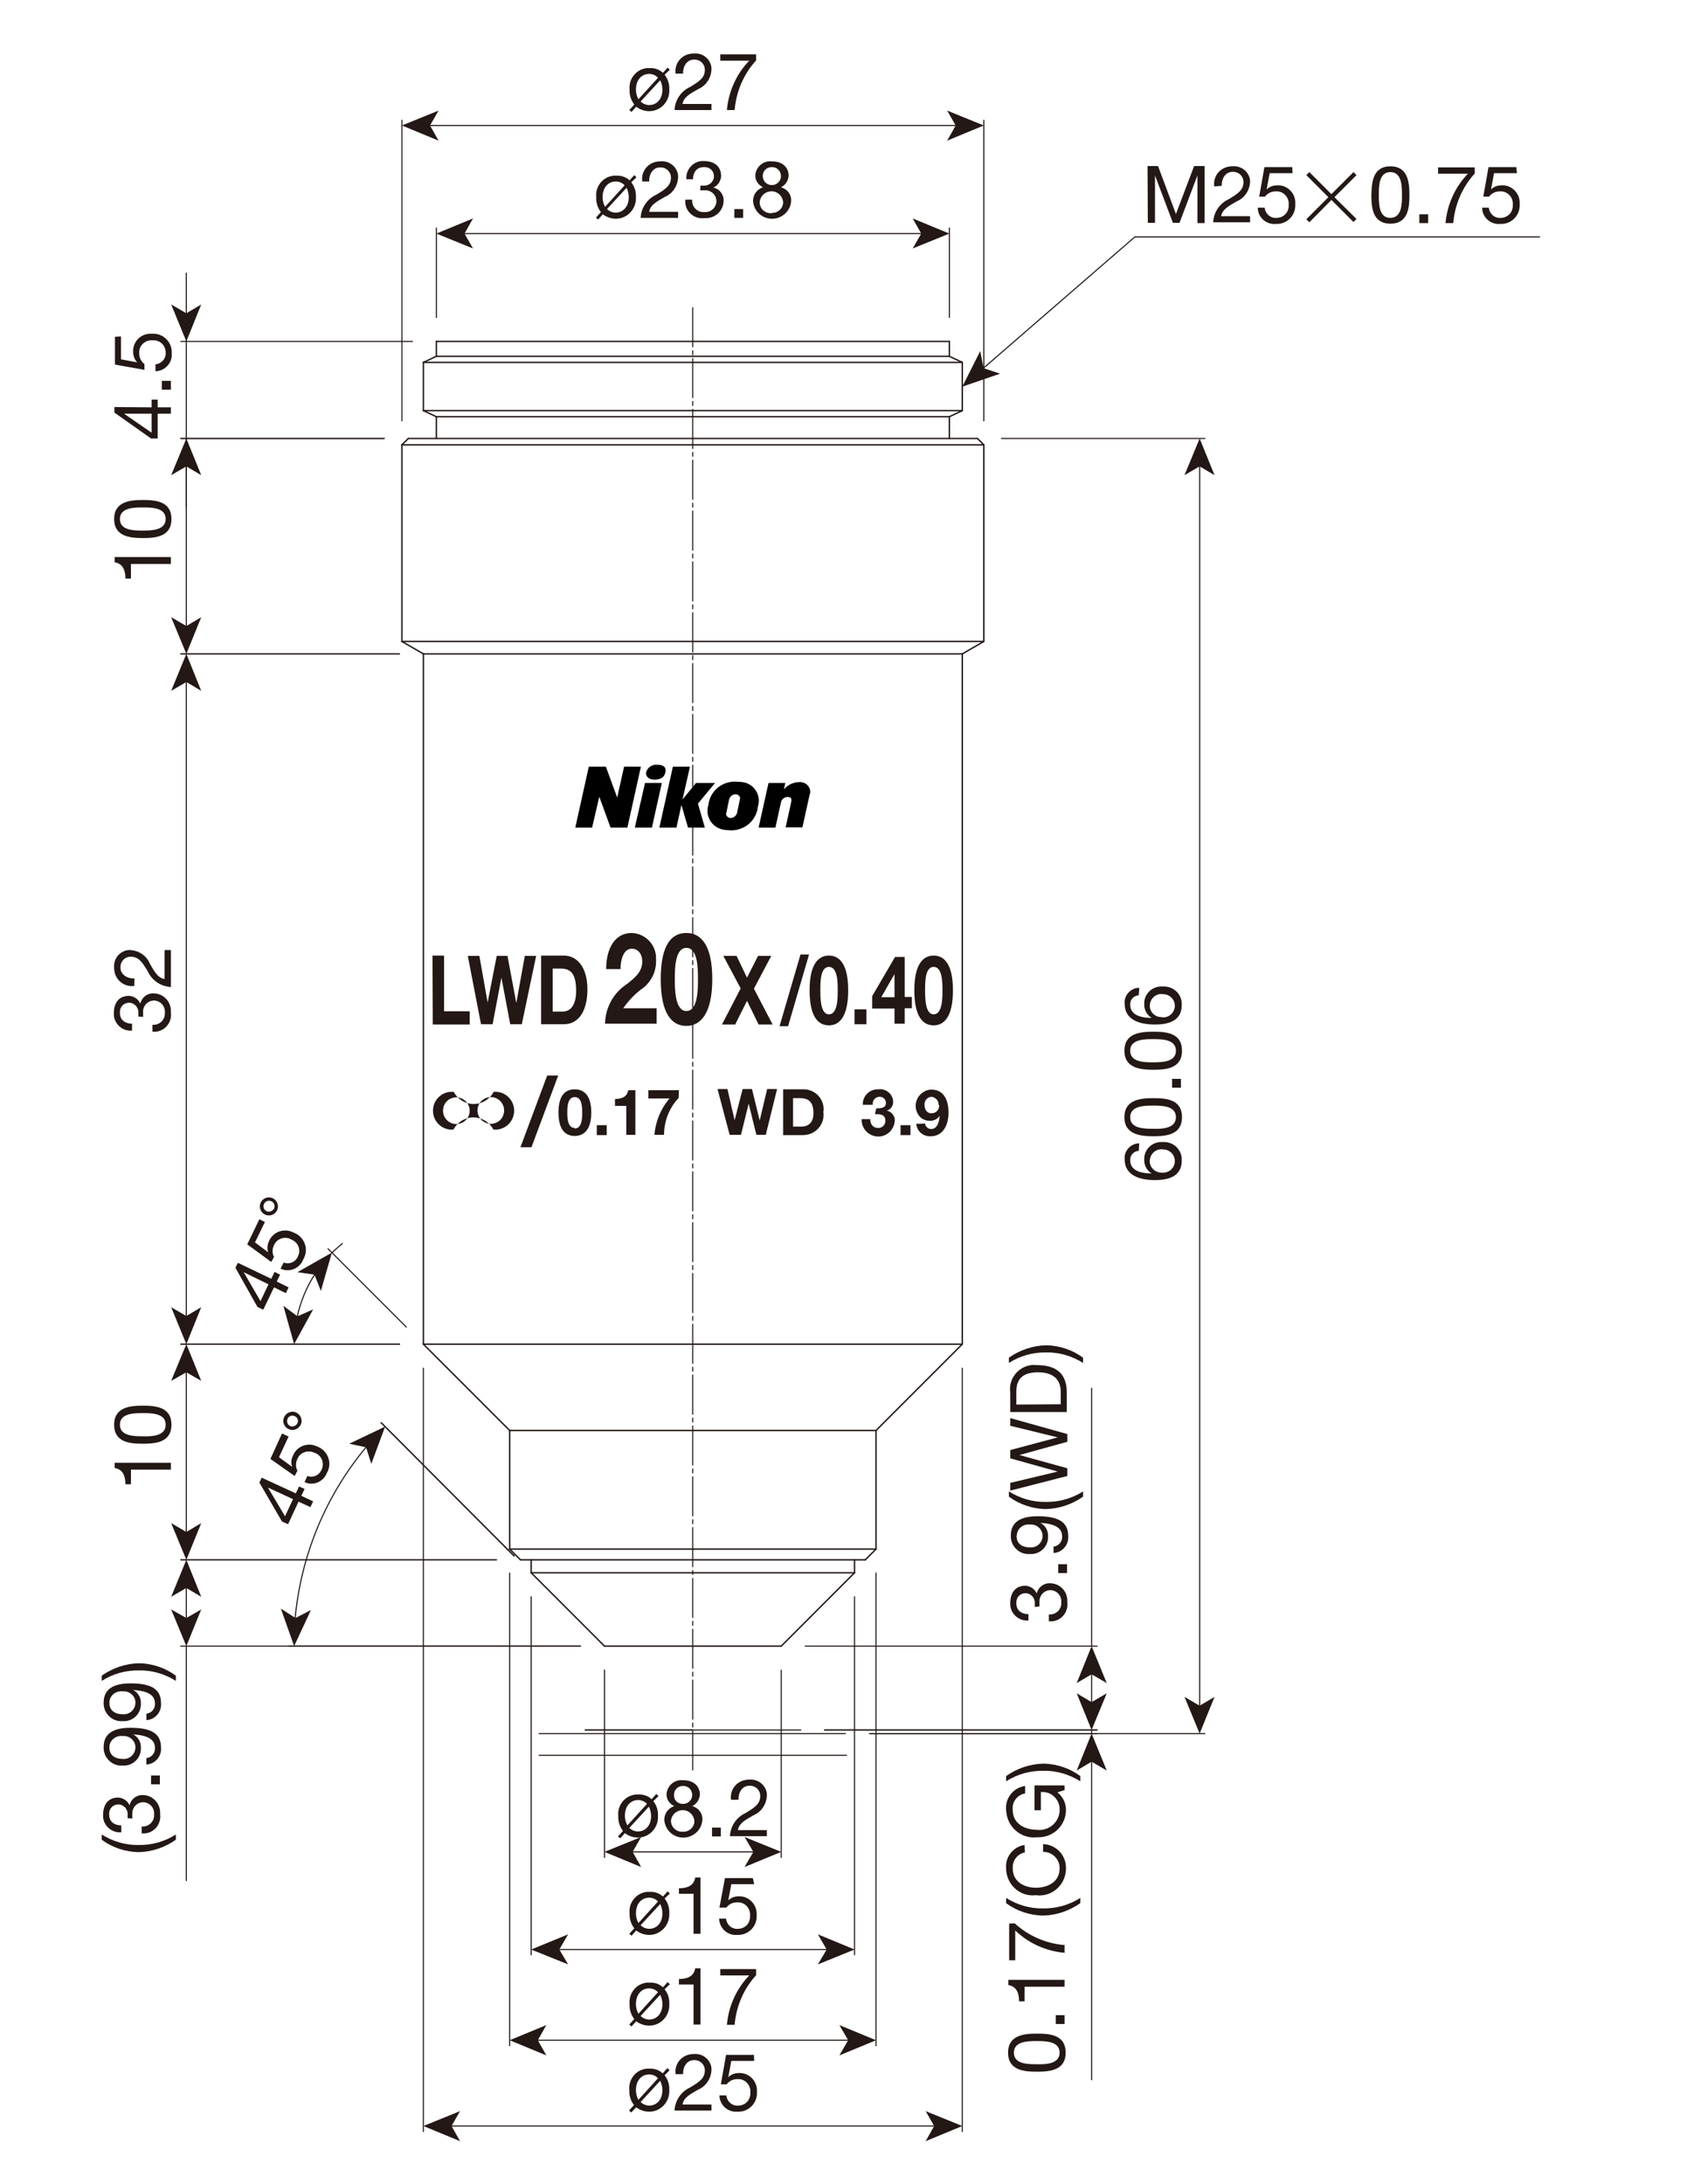 <?xml version="1.0" encoding="UTF-8"?>
<!-- Generator: Adobe Illustrator 23.0.1, SVG Export Plug-In . SVG Version: 6.00 Build 0)  -->
<svg xmlns="http://www.w3.org/2000/svg" xmlns:xlink="http://www.w3.org/1999/xlink" id="_x30_" x="0px" y="0px" width="612px" height="792px" viewBox="0 0 612 792" style="enable-background:new 0 0 612 792;" xml:space="preserve">
<style type="text/css">
	.st0{fill:none;stroke:#231815;stroke-width:0.4;stroke-linecap:round;stroke-linejoin:round;}
	
		.st1{fill:none;stroke:#231815;stroke-width:0.4;stroke-linecap:round;stroke-linejoin:round;stroke-dasharray:14.17,1.42,1.42,1.42;}
	.st2{fill:none;stroke:#231815;stroke-width:0.51;stroke-linecap:round;stroke-linejoin:round;}
	.st3{fill:#231815;}
	.st4{fill:none;stroke:#231815;stroke-width:0.4;}
</style>
<g id="MO_001_VIEW_PV">
	<g id="LINE">
		<line class="st0" x1="306.7" y1="628.6" x2="195.6" y2="628.6"></line>
	</g>
	<g id="LINE-2">
		<line class="st0" x1="290.5" y1="627.3" x2="212.3" y2="627.3"></line>
	</g>
	<g id="LINE-3">
		<line class="st1" x1="251.3" y1="641.8" x2="251.3" y2="110.2"></line>
	</g>
	<g id="LINE-4">
		<line class="st0" x1="212.3" y1="627.3" x2="251.3" y2="627.3"></line>
	</g>
	<g id="LINE-5">
		<line class="st2" x1="251.3" y1="123.8" x2="344.4" y2="123.8"></line>
	</g>
	<g id="LINE-6">
		<line class="st0" x1="307.1" y1="636.5" x2="195.6" y2="636.5"></line>
	</g>
	<g id="LINE-7">
		<line class="st2" x1="354.6" y1="159" x2="251.3" y2="159"></line>
	</g>
	<g id="LINE-8">
		<line class="st2" x1="349.1" y1="148.9" x2="349.1" y2="131.4"></line>
	</g>
	<g id="LINE-9">
		<line class="st2" x1="344.4" y1="159" x2="344.4" y2="151.1"></line>
	</g>
	<g id="LINE-10">
		<line class="st2" x1="344.4" y1="151.1" x2="349.1" y2="148.9"></line>
	</g>
	<g id="LINE-11">
		<line class="st2" x1="349.1" y1="131.4" x2="344.4" y2="129.2"></line>
	</g>
	<g id="LINE-12">
		<line class="st2" x1="344.4" y1="129.2" x2="344.4" y2="123.8"></line>
	</g>
	<g id="LINE-13">
		<line class="st2" x1="349.1" y1="237.1" x2="251.3" y2="237.1"></line>
	</g>
	<g id="LINE-14">
		<line class="st2" x1="349.1" y1="487.4" x2="349.1" y2="237.1"></line>
	</g>
	<g id="LINE-15">
		<line class="st2" x1="356.9" y1="232.6" x2="356.9" y2="161.3"></line>
	</g>
	<g id="LINE-16">
		<line class="st2" x1="356.9" y1="161.3" x2="354.6" y2="159"></line>
	</g>
	<g id="LINE-17">
		<line class="st2" x1="349.1" y1="237.1" x2="356.9" y2="232.6"></line>
	</g>
	<g id="LINE-18">
		<line class="st2" x1="317.8" y1="518.7" x2="349.1" y2="487.4"></line>
	</g>
	<g id="LINE-19">
		<line class="st2" x1="313.9" y1="565.6" x2="251.3" y2="565.6"></line>
	</g>
	<g id="LINE-20">
		<line class="st2" x1="317.8" y1="561.7" x2="317.8" y2="518.7"></line>
	</g>
	<g id="LINE-21">
		<line class="st2" x1="317.8" y1="561.7" x2="313.9" y2="565.6"></line>
	</g>
	<g id="LINE-22">
		<line class="st2" x1="283.4" y1="596.9" x2="310" y2="570.3"></line>
	</g>
	<g id="LINE-23">
		<line class="st2" x1="349.1" y1="487.4" x2="251.3" y2="487.4"></line>
	</g>
	<g id="LINE-24">
		<line class="st2" x1="317.8" y1="518.7" x2="251.3" y2="518.7"></line>
	</g>
	<g id="LINE-25">
		<line class="st2" x1="317.8" y1="561.7" x2="251.3" y2="561.7"></line>
	</g>
	<g id="LINE-26">
		<line class="st2" x1="344.4" y1="151.1" x2="251.3" y2="151.1"></line>
	</g>
	<g id="LINE-27">
		<line class="st2" x1="349.1" y1="148.9" x2="251.3" y2="148.9"></line>
	</g>
	<g id="LINE-28">
		<line class="st2" x1="344.4" y1="129.2" x2="251.3" y2="129.2"></line>
	</g>
	<g id="LINE-29">
		<line class="st2" x1="349.1" y1="131.4" x2="251.3" y2="131.4"></line>
	</g>
	<g id="LINE-30">
		<line class="st2" x1="356.9" y1="161.3" x2="251.3" y2="161.3"></line>
	</g>
	<g id="LINE-31">
		<line class="st2" x1="356.9" y1="232.6" x2="251.3" y2="232.6"></line>
	</g>
	<g id="LINE-32">
		<line class="st2" x1="251.3" y1="596.9" x2="283.4" y2="596.9"></line>
	</g>
	<g id="LINE-33">
		<line class="st2" x1="310" y1="570.3" x2="310" y2="565.6"></line>
	</g>
	<g id="LINE-34">
		<line class="st2" x1="251.3" y1="570.3" x2="310" y2="570.3"></line>
	</g>
	<g id="LINE-35">
		<line class="st2" x1="251.3" y1="123.8" x2="158.3" y2="123.8"></line>
	</g>
	<g id="LINE-36">
		<line class="st2" x1="148.1" y1="159" x2="251.3" y2="159"></line>
	</g>
	<g id="LINE-37">
		<line class="st2" x1="153.6" y1="148.9" x2="153.6" y2="131.4"></line>
	</g>
	<g id="LINE-38">
		<line class="st2" x1="158.3" y1="159" x2="158.3" y2="151.1"></line>
	</g>
	<g id="LINE-39">
		<line class="st2" x1="158.3" y1="151.1" x2="153.6" y2="148.9"></line>
	</g>
	<g id="LINE-40">
		<line class="st2" x1="153.6" y1="131.4" x2="158.3" y2="129.2"></line>
	</g>
	<g id="LINE-41">
		<line class="st2" x1="158.3" y1="129.2" x2="158.3" y2="123.8"></line>
	</g>
	<g id="LINE-42">
		<line class="st2" x1="153.6" y1="237.1" x2="251.3" y2="237.1"></line>
	</g>
	<g id="LINE-43">
		<line class="st2" x1="153.6" y1="487.4" x2="153.6" y2="237.1"></line>
	</g>
	<g id="LINE-44">
		<line class="st2" x1="145.8" y1="232.6" x2="145.8" y2="161.3"></line>
	</g>
	<g id="LINE-45">
		<line class="st2" x1="145.8" y1="161.3" x2="148.1" y2="159"></line>
	</g>
	<g id="LINE-46">
		<line class="st2" x1="153.6" y1="237.1" x2="145.8" y2="232.6"></line>
	</g>
	<g id="LINE-47">
		<line class="st2" x1="184.9" y1="518.7" x2="153.6" y2="487.4"></line>
	</g>
	<g id="LINE-48">
		<line class="st2" x1="188.8" y1="565.6" x2="251.3" y2="565.6"></line>
	</g>
	<g id="LINE-49">
		<line class="st2" x1="184.9" y1="561.7" x2="184.9" y2="518.7"></line>
	</g>
	<g id="LINE-50">
		<line class="st2" x1="184.9" y1="561.7" x2="188.8" y2="565.6"></line>
	</g>
	<g id="LINE-51">
		<line class="st2" x1="219.3" y1="596.9" x2="192.7" y2="570.3"></line>
	</g>
	<g id="LINE-52">
		<line class="st2" x1="153.6" y1="487.4" x2="251.3" y2="487.4"></line>
	</g>
	<g id="LINE-53">
		<line class="st2" x1="184.9" y1="518.7" x2="251.3" y2="518.7"></line>
	</g>
	<g id="LINE-54">
		<line class="st2" x1="184.9" y1="561.7" x2="251.3" y2="561.7"></line>
	</g>
	<g id="LINE-55">
		<line class="st2" x1="158.3" y1="151.1" x2="251.3" y2="151.1"></line>
	</g>
	<g id="LINE-56">
		<line class="st2" x1="153.6" y1="148.9" x2="251.3" y2="148.9"></line>
	</g>
	<g id="LINE-57">
		<line class="st2" x1="158.3" y1="129.2" x2="251.3" y2="129.2"></line>
	</g>
	<g id="LINE-58">
		<line class="st2" x1="153.6" y1="131.4" x2="251.3" y2="131.4"></line>
	</g>
	<g id="LINE-59">
		<line class="st2" x1="145.8" y1="161.3" x2="251.3" y2="161.3"></line>
	</g>
	<g id="LINE-60">
		<line class="st2" x1="145.8" y1="232.6" x2="251.3" y2="232.6"></line>
	</g>
	<g id="LINE-61">
		<line class="st2" x1="251.3" y1="596.9" x2="219.3" y2="596.9"></line>
	</g>
	<g id="LINE-62">
		<line class="st2" x1="192.7" y1="570.3" x2="192.7" y2="565.6"></line>
	</g>
	<g id="LINE-63">
		<line class="st2" x1="251.3" y1="570.3" x2="192.7" y2="570.3"></line>
	</g>
	<g id="MTEXT">
		<path class="st3" d="M416.3,60.2h3.8l6.5,17.4l6.6-17.4h3.8v20.7h-2.6V63.6l0,0l-6.5,17.2h-2.4L419,63.6l0,0v17.2h-2.6L416.3,60.2    z"></path>
		<path class="st3" d="M440.5,67.6c-0.5-3.5,1.9-6.7,5.4-7.2c0.4-0.1,0.8-0.1,1.2-0.1c3.2-0.3,6.1,2,6.4,5.2c0,0.2,0,0.3,0,0.5    c-0.2,3.1-2,5.8-4.8,7c-2.6,1.5-5.3,2.8-5.7,5.4h10.5v2.2h-13.4c0.2-3.7,2.4-6.9,5.7-8.4c3.5-2.1,5.3-3.4,5.3-6.2    c0-2.1-1.7-3.7-3.7-3.7c-0.1,0-0.2,0-0.2,0c-2.8,0-4.1,2.7-4,5.1L440.5,67.6z"></path>
		<path class="st3" d="M468.9,62.8h-8.3l-1.1,5.9l0,0c1-1,2.4-1.5,3.8-1.5c3.5-0.2,6.5,2.6,6.6,6.1c0,0.3,0,0.6,0,1    c0.1,3.7-2.8,6.8-6.5,6.9c-0.2,0-0.4,0-0.6,0c-3.3,0.3-6.3-2.2-6.5-5.5c0-0.1,0-0.3,0-0.4h2.5c0.2,2.2,2.1,3.9,4.3,3.7    c2.4,0,4.3-1.8,4.4-4.2c0-0.2,0-0.4,0-0.6c0.2-2.4-1.6-4.6-4-4.8c-0.3,0-0.5,0-0.8,0c-1.5,0-2.9,0.7-3.8,1.9h-2.1l1.9-10.7h10.1    L468.9,62.8z"></path>
		<path class="st3" d="M492.1,79.4l-1.1,1.1l-8-8l-8,8.1l-1.1-1.1l8-8l-8-8l1.1-1.1l8,8l8-8l1.1,1.1l-8,8L492.1,79.4z"></path>
		<path class="st3" d="M504.4,60.3c6.4,0,6.9,5.9,6.9,10.4c0,4.5-0.4,10.4-6.9,10.4s-6.9-5.9-6.9-10.4    C497.6,66.2,498,60.3,504.4,60.3z M504.4,79c4.2,0,4.2-5.2,4.2-8.3c0-3,0-8.3-4.2-8.3s-4.2,5.2-4.2,8.3    C500.2,73.8,500.2,79.1,504.4,79L504.4,79z"></path>
		<path class="st3" d="M514.9,77.7h3.2v3.2h-3.2V77.7z"></path>
		<path class="st3" d="M535.1,62.8c-4.6,5-7.3,11.3-7.9,18.1h-2.8c0.6-6.7,3.4-13,8.1-17.9h-10.8v-2.3h13.3V62.8z"></path>
		<path class="st3" d="M550.3,62.8H542l-1.1,5.9l0,0c1-1,2.4-1.5,3.8-1.5c3.5-0.2,6.5,2.6,6.6,6.1c0,0.3,0,0.6,0,1    c0.1,3.7-2.8,6.8-6.5,6.9c-0.2,0-0.4,0-0.6,0c-3.3,0.3-6.3-2.2-6.5-5.5c0-0.1,0-0.3,0-0.4h2.4c0.2,2.2,2.1,3.9,4.3,3.7    c2.4,0,4.3-1.8,4.4-4.2c0-0.2,0-0.4,0-0.6c0.2-2.4-1.6-4.6-4-4.8c-0.3,0-0.5,0-0.8,0c-1.5,0-2.9,0.7-3.8,1.9h-2.1l1.9-10.7h10.1    L550.3,62.8z"></path>
	</g>
	<g id="MTEXT-2">
		<path class="st3" d="M413.1,417.3c-1.8,0.1-3.2,1.6-3.1,3.4c0,4.2,4.8,4.8,7.8,4.8l0,0c-1.8-1.1-2.8-3-2.7-5.1    c-0.1-3.4,2.6-6.2,6-6.3c0.2,0,0.5,0,0.7,0c3.6-0.2,6.7,2.4,6.9,6c0,0.3,0,0.6,0,0.8c0,6.1-5.6,7-9.7,7c-5.6,0-11-1.7-11-7.5    c-0.3-2.9,1.9-5.5,4.8-5.8c0.2,0,0.3,0,0.5,0L413.1,417.3z M422,425.2c2.3,0,4.2-1.9,4.2-4.2c0-2.3-1.9-4.2-4.2-4.2c0,0,0,0,0,0    c-2.3-0.4-4.4,1.2-4.8,3.4c0,0.2-0.1,0.5-0.1,0.7c-0.1,2.3,1.8,4.2,4.1,4.3C421.5,425.3,421.8,425.3,422,425.2z"></path>
		<path class="st3" d="M407.9,405.1c0-6.4,5.9-6.9,10.5-6.9s10.4,0.4,10.4,6.9c0,6.5-5.9,6.9-10.4,6.9S407.9,411.5,407.9,405.1z     M426.6,405.1c0-4.2-5.2-4.2-8.3-4.2c-3,0-8.3,0-8.3,4.2s5.2,4.2,8.3,4.2C421.3,409.4,426.6,409.3,426.6,405.1L426.6,405.1z"></path>
		<path class="st3" d="M425.2,394.4v-3.2h3.2v3.2H425.2z"></path>
		<path class="st3" d="M407.9,381c0-6.4,5.9-6.9,10.5-6.9s10.4,0.4,10.4,6.9c0,6.5-5.9,6.9-10.4,6.9S407.9,387.4,407.9,381z     M426.6,381c0-4.2-5.2-4.2-8.3-4.2c-3,0-8.3,0-8.3,4.2s5.2,4.2,8.3,4.2C421.3,385.2,426.6,385.2,426.6,381L426.6,381z"></path>
		<path class="st3" d="M413.1,360.9c-1.8,0.1-3.2,1.6-3.1,3.4c0,4.2,4.8,4.8,7.8,4.8l0,0c-1.8-1.1-2.8-3-2.7-5.1    c-0.1-3.4,2.6-6.2,6-6.3c0.2,0,0.5,0,0.7,0c3.6-0.2,6.7,2.4,6.9,6c0,0.3,0,0.6,0,0.8c0,6.1-5.6,7-9.7,7c-5.6,0-11-1.7-11-7.5    c-0.3-2.9,1.9-5.5,4.8-5.8c0.2,0,0.3,0,0.5,0L413.1,360.9z M422,368.9c2.3,0,4.2-1.9,4.2-4.2c0-2.3-1.9-4.2-4.2-4.2c0,0,0,0,0,0    c-2.3-0.4-4.4,1.2-4.8,3.4c0,0.2-0.1,0.5-0.1,0.7c0,2.3,1.8,4.2,4.2,4.2C421.6,368.9,421.8,368.9,422,368.9L422,368.9z"></path>
	</g>
	<g id="LINE-64">
		<line class="st4" x1="435.2" y1="619.2" x2="435.2" y2="168.4"></line>
		<polygon class="st3" points="435.2,628.6 440.6,615.3 435.2,618.5 429.7,615.3   "></polygon>
		<polygon class="st3" points="435.2,159 440.6,172.3 435.2,169.1 429.7,172.3   "></polygon>
	</g>
	<g id="LINE-65">
		<line class="st0" x1="315.8" y1="628.6" x2="437.1" y2="628.6"></line>
	</g>
	<g id="LINE-66">
		<line class="st0" x1="363.3" y1="159" x2="437.1" y2="159"></line>
	</g>
	<g id="LINE-67">
		<line class="st4" x1="356.3" y1="133.9" x2="411.7" y2="85.9"></line>
		<polygon class="st3" points="349.1,140.2 362.8,135.5 356.8,133.5 355.6,127.3   "></polygon>
	</g>
	<g id="LINE-68">
		<line class="st0" x1="411.7" y1="85.9" x2="558.5" y2="85.9"></line>
	</g>
	<g id="MTEXT-3">
		<path class="st3" d="M365.7,744.3c0-6.4,5.9-6.9,10.5-6.9s10.4,0.4,10.4,6.9s-5.9,6.9-10.4,6.9    C371.6,751.2,365.7,750.8,365.7,744.3z M384.4,744.3c0-4.2-5.2-4.2-8.3-4.2c-3,0-8.3,0-8.3,4.2c0,4.2,5.2,4.2,8.3,4.2    C379.1,748.6,384.4,748.5,384.4,744.3L384.4,744.3z"></path>
		<path class="st3" d="M383,733.9v-3.2h3.2v3.2H383z"></path>
		<path class="st3" d="M386.2,717.9v2.5h-14.5v5.3h-2c0-2.8-0.8-5.4-3.9-5.9v-1.9H386.2z"></path>
		<path class="st3" d="M368.1,697.4c5,4.6,11.3,7.3,18.1,7.9v2.8c-6.7-0.6-13-3.4-17.9-8.1v10.8h-2.2v-13.3L368.1,697.4z"></path>
		<path class="st3" d="M391.9,690.1c-4,2.8-8.7,4.4-13.6,4.5c-4.8-0.1-9.5-1.7-13.3-4.5v-1.9c4,2.5,8.6,3.9,13.3,3.8    c4.8,0.1,9.5-1.2,13.6-3.8V690.1z"></path>
		<path class="st3" d="M371.8,671.7c-2.7,0.5-4.6,3-4.4,5.8c0,4.8,4.1,7,8.4,7s8.6-2.1,8.6-7c0.1-3.2-2.5-5.9-5.7-6    c-0.1,0-0.2,0-0.3,0v-2.8c4.6,0.1,8.3,3.9,8.3,8.5c0,0.1,0,0.3,0,0.4c0,5.3-4.3,9.7-9.6,9.7c-0.4,0-0.8,0-1.2-0.1    c-5.3,0.7-10.1-3.1-10.8-8.4c-0.1-0.4-0.1-0.9-0.1-1.3c-0.4-4.2,2.6-7.9,6.7-8.5L371.8,671.7z"></path>
		<path class="st3" d="M383.6,649.9c2,1.6,3.2,4,3.1,6.6c-0.1,5.5-4.7,9.8-10.1,9.7c-0.1,0-0.2,0-0.3,0c-5.5,0.7-10.5-3.3-11.2-8.8    c0-0.3-0.1-0.6-0.1-0.9c-0.5-4.3,2.5-8.3,6.9-8.9v2.7c-2.9,0.5-4.9,3.2-4.5,6.1c0,4.8,4.3,7.1,8.8,7.1c4.1,0.5,7.8-2.5,8.2-6.6    c0-0.2,0-0.4,0-0.5c0.2-3.4-2.4-6.4-5.8-6.6c-0.3,0-0.6,0-1,0v6.6h-2.3v-9h10.9v1.7L383.6,649.9z"></path>
		<path class="st3" d="M391.9,645.9c-4-2.5-8.6-3.9-13.3-3.8c-4.8-0.1-9.5,1.2-13.6,3.8V644c4-2.8,8.7-4.4,13.6-4.5    c4.8,0.1,9.5,1.7,13.3,4.5V645.9z"></path>
	</g>
	<g id="LINE-69">
		<line class="st0" x1="396" y1="628.6" x2="396" y2="627.3"></line>
	</g>
	<g id="LINE-70">
		<line class="st0" x1="315.4" y1="628.6" x2="398" y2="628.6"></line>
	</g>
	<g id="LINE-71">
		<line class="st0" x1="299.1" y1="627.3" x2="398" y2="627.3"></line>
	</g>
	<g id="LINE-72">
		<line class="st4" x1="396" y1="754.3" x2="396" y2="638.1"></line>
		<polygon class="st3" points="396,628.6 401.5,642 396,638.8 390.6,642   "></polygon>
	</g>
	<g id="MTEXT-4">
		<path class="st3" d="M241.1,27.1c1.2,1.5,1.8,3.4,1.7,5.4c0.2,4.1-2.9,7.6-6.9,7.8c-1.8,0.1-3.7-0.5-5.1-1.6l-1.7,1.9l-0.8-0.7    l1.8-2c-1.2-1.5-1.8-3.5-1.7-5.4c-0.4-3.9,2.4-7.4,6.3-7.8c0.3,0,0.6,0,1,0c1.8-0.1,3.5,0.5,4.8,1.7l1.7-1.9l0.8,0.8L241.1,27.1z     M238.7,28.2c-0.8-0.9-2-1.4-3.2-1.4c-2.6,0-4.8,2-4.8,5.7c0,1.2,0.3,2.4,0.9,3.5L238.7,28.2z M232.4,36.8c0.8,0.8,2,1.3,3.1,1.3    c2.6,0,4.8-2,4.8-5.6c0-1.2-0.3-2.4-0.8-3.4L232.4,36.8z"></path>
		<path class="st3" d="M245.1,26.7c-0.5-3.5,1.9-6.7,5.4-7.2c0.4-0.1,0.8-0.1,1.2-0.1c3.2-0.3,6.1,2,6.4,5.2c0,0.2,0,0.4,0,0.7    c-0.2,3.1-2,5.8-4.8,7c-2.6,1.5-5.3,2.8-5.7,5.4h10.5v2.2h-13.4c0.2-3.7,2.4-6.9,5.7-8.4c3.5-2.1,5.3-3.4,5.3-6.2    c0-2.1-1.7-3.7-3.7-3.7c-0.1,0-0.2,0-0.2,0c-2.8,0-4.1,2.7-4,5.1L245.1,26.7z"></path>
		<path class="st3" d="M274.4,21.8c-4.6,5-7.3,11.3-7.9,18.1h-2.8c0.6-6.7,3.4-13,8.1-17.9h-10.5v-2.3h13V21.8z"></path>
	</g>
	<g id="LINE-73">
		<line class="st4" x1="155.3" y1="45.5" x2="347.5" y2="45.5"></line>
		<polygon class="st3" points="145.8,45.5 159.1,51 156,45.5 159.1,40.1   "></polygon>
		<polygon class="st3" points="356.9,45.5 343.6,51 346.7,45.5 343.6,40.1   "></polygon>
	</g>
	<g id="LINE-74">
		<line class="st0" x1="145.8" y1="152.6" x2="145.8" y2="43.6"></line>
	</g>
	<g id="LINE-75">
		<line class="st0" x1="356.9" y1="152.6" x2="356.9" y2="43.6"></line>
	</g>
	<g id="MTEXT-5">
		<path class="st3" d="M229,66.1c1.2,1.5,1.8,3.4,1.7,5.4c0.2,4.1-2.9,7.6-6.9,7.8c-1.8,0.1-3.7-0.5-5.1-1.6l-1.7,1.9l-0.8-0.7    l1.8-2c-1.2-1.5-1.8-3.5-1.7-5.4c-0.4-3.9,2.4-7.4,6.3-7.8c0.3,0,0.6,0,1,0c1.8-0.1,3.5,0.5,4.8,1.7l1.7-1.9l0.8,0.8L229,66.1z     M226.6,67.2c-0.8-0.9-2-1.4-3.2-1.4c-2.6,0-4.8,2-4.8,5.7c0,1.2,0.3,2.4,0.9,3.5L226.6,67.2z M220.2,75.8c0.8,0.8,2,1.3,3.1,1.3    c2.6,0,4.8-2,4.8-5.6c0-1.2-0.3-2.4-0.8-3.4L220.2,75.8z"></path>
		<path class="st3" d="M233,65.8c-0.5-3.5,1.9-6.7,5.4-7.2c0.4-0.1,0.8-0.1,1.2-0.1c3.2-0.3,6.1,2,6.4,5.2c0,0.2,0,0.4,0,0.7    c-0.2,3.1-2,5.8-4.8,7c-2.6,1.5-5.3,2.8-5.7,5.4H246v2.2h-13.6c0.2-3.7,2.4-6.9,5.7-8.4c3.5-2.1,5.3-3.4,5.3-6.2    c0-2.1-1.7-3.7-3.7-3.7c-0.1,0-0.2,0-0.2,0c-2.8,0-4.1,2.7-4,5.1L233,65.8z"></path>
		<path class="st3" d="M254.1,67.3h1c1.9,0.2,3.6-1.1,3.9-3c0-0.1,0-0.2,0-0.4c0-1.8-1.4-3.3-3.3-3.3c-0.1,0-0.3,0-0.4,0    c-2.7,0-3.9,2.1-3.9,4.4H249c-0.3-3.3,2.2-6.3,5.5-6.6c0.3,0,0.5,0,0.8,0c3.6,0,6.3,1.7,6.3,5.5c-0.1,1.8-1.2,3.4-2.8,4.1l0,0    c2.2,0.5,3.8,2.5,3.7,4.8c0,3.5-2.9,6.3-6.4,6.3c-0.2,0-0.4,0-0.7,0c-3.4,0.4-6.5-2.1-6.8-5.5c0-0.4,0-0.8,0-1.2h2.5    c-0.2,2.3,1.5,4.3,3.7,4.5c0.2,0,0.4,0,0.7,0c2.3,0.2,4.2-1.5,4.4-3.7c0-0.1,0-0.1,0-0.2c0-2.2-1.7-3.9-3.8-4c-0.2,0-0.4,0-0.6,0    H254L254.1,67.3z"></path>
		<path class="st3" d="M266.4,75.8h3.2V79h-3.2V75.8z"></path>
		<path class="st3" d="M279.9,58.5c4.5,0,6.2,2.7,6.2,5.2c-0.1,1.8-1.2,3.5-2.8,4.2c2.3,0.6,3.9,2.7,3.7,5.1    c-0.3,3.8-3.7,6.6-7.5,6.3c-3.4-0.3-6-2.9-6.3-6.3c-0.1-2.3,1.4-4.4,3.6-5.1c-1.7-0.8-2.8-2.4-2.8-4.2c0.1-3,2.7-5.4,5.7-5.2    C279.7,58.5,279.8,58.5,279.9,58.5z M279.9,77.2c2.2,0.1,4.1-1.5,4.2-3.7c0-0.1,0-0.2,0-0.3c-0.3-2.4-2.4-4.1-4.7-3.8    c-2,0.2-3.6,1.8-3.8,3.8c-0.1,2.2,1.6,4,3.8,4.1c0.2,0,0.5,0,0.7,0L279.9,77.2z M279.9,67.1c1.7,0.1,3.2-1.2,3.4-2.9    c0-0.1,0-0.3,0-0.4c0-1.7-1.3-3.1-3-3.2c-0.1,0-0.3,0-0.4,0c-1.8,0-3.2,1.4-3.2,3.2S278.1,67.1,279.9,67.1    C279.9,67.1,279.9,67.1,279.9,67.1L279.9,67.1z"></path>
	</g>
	<g id="LINE-76">
		<line class="st4" x1="167.8" y1="84.7" x2="335" y2="84.7"></line>
		<polygon class="st3" points="158.3,84.7 171.6,90.1 168.5,84.7 171.6,79.2   "></polygon>
		<polygon class="st3" points="344.4,84.7 331.1,90.1 334.2,84.7 331.1,79.2   "></polygon>
	</g>
	<g id="LINE-77">
		<line class="st0" x1="158.3" y1="115.1" x2="158.3" y2="82.7"></line>
	</g>
	<g id="LINE-78">
		<line class="st0" x1="344.4" y1="115.1" x2="344.4" y2="82.7"></line>
	</g>
	<g id="MTEXT-6">
		<path class="st3" d="M241.1,752.5c1.2,1.5,1.8,3.4,1.7,5.4c0.2,4.1-2.9,7.6-6.9,7.8c-1.8,0.1-3.7-0.5-5.1-1.6L229,766l-0.8-0.7    l1.8-2c-1.2-1.5-1.8-3.5-1.7-5.4c-0.4-3.9,2.4-7.4,6.3-7.8c0.3,0,0.6,0,1,0c1.8-0.1,3.5,0.5,4.8,1.7l1.7-1.9l0.8,0.8L241.1,752.5z     M238.7,753.6c-0.8-0.9-2-1.4-3.2-1.4c-2.6,0-4.8,2-4.8,5.7c0,1.2,0.3,2.4,0.9,3.5L238.7,753.6z M232.4,762.2    c0.8,0.8,2,1.3,3.1,1.3c2.6,0,4.8-2,4.8-5.6c0-1.2-0.3-2.4-0.8-3.4L232.4,762.2z"></path>
		<path class="st3" d="M245.1,752.1c-0.5-3.5,1.9-6.7,5.4-7.2c0.4-0.1,0.8-0.1,1.2-0.1c3.2-0.3,6.1,2,6.4,5.2c0,0.2,0,0.4,0,0.7    c-0.2,3.1-2,5.8-4.8,7c-2.6,1.5-5.3,2.8-5.7,5.4h10.5v2.2h-13.4c0.2-3.7,2.4-6.9,5.7-8.4c3.5-2.1,5.3-3.4,5.3-6.2    c0-2.1-1.7-3.7-3.7-3.7c-0.1,0-0.2,0-0.2,0c-2.8,0-4.1,2.7-4,5.1L245.1,752.1z"></path>
		<path class="st3" d="M273.6,747.3h-8.3l-1.1,5.9l0,0c1-1,2.4-1.5,3.8-1.5c3.5-0.2,6.5,2.6,6.6,6.1c0,0.3,0,0.6,0,1    c0.1,3.7-2.8,6.8-6.5,6.9c-0.2,0-0.4,0-0.6,0c-3.3,0.3-6.2-2.2-6.5-5.5c0-0.1,0-0.2,0-0.4h2.5c0.2,2.2,2.1,3.9,4.3,3.7    c2.4,0,4.3-1.8,4.4-4.2c0-0.2,0-0.4,0-0.6c0.2-2.4-1.6-4.6-4-4.8c-0.3,0-0.5,0-0.8,0c-1.5,0-2.9,0.7-3.8,1.9h-2.1l1.9-10.7h10.1    L273.6,747.3z"></path>
	</g>
	<g id="LINE-79">
		<line class="st4" x1="163.1" y1="770.9" x2="339.6" y2="770.9"></line>
		<polygon class="st3" points="153.6,770.9 166.9,776.4 163.8,770.9 166.9,765.5   "></polygon>
		<polygon class="st3" points="349.1,770.9 335.8,776.4 338.9,770.9 335.8,765.5   "></polygon>
	</g>
	<g id="LINE-80">
		<line class="st0" x1="153.6" y1="496.1" x2="153.6" y2="772.9"></line>
	</g>
	<g id="LINE-81">
		<line class="st0" x1="349.1" y1="496.1" x2="349.1" y2="772.9"></line>
	</g>
	<g id="MTEXT-7">
		<path class="st3" d="M241.1,721.3c1.2,1.5,1.8,3.4,1.7,5.4c0.2,4.1-2.9,7.6-6.9,7.8c-1.8,0.1-3.7-0.5-5.1-1.6l-1.7,1.9l-0.8-0.7    l1.8-2c-1.2-1.5-1.8-3.5-1.7-5.4c-0.4-3.9,2.4-7.4,6.3-7.8c0.3,0,0.6,0,1,0c1.8-0.1,3.5,0.5,4.8,1.7l1.7-1.9l0.8,0.8L241.1,721.3z     M238.7,722.4c-0.8-0.9-2-1.4-3.2-1.4c-2.6,0-4.8,2-4.8,5.7c0,1.2,0.3,2.4,0.9,3.5L238.7,722.4z M232.4,731c0.8,0.8,2,1.3,3.1,1.3    c2.6,0,4.8-2,4.8-5.6c0-1.2-0.3-2.4-0.8-3.4L232.4,731z"></path>
		<path class="st3" d="M254.1,734.1h-2.5v-14.5h-5.3v-2c2.8,0,5.4-0.8,5.9-3.9h1.9V734.1z"></path>
		<path class="st3" d="M274.4,716.1c-4.6,5-7.3,11.3-7.9,18.1h-2.8c0.6-6.7,3.4-13,8.1-17.9h-10.5V714h13V716.1z"></path>
	</g>
	<g id="LINE-82">
		<line class="st4" x1="194.4" y1="739.8" x2="308.4" y2="739.8"></line>
		<polygon class="st3" points="184.9,739.8 198.2,745.3 195.1,739.8 198.2,734.3   "></polygon>
		<polygon class="st3" points="317.8,739.8 304.5,745.3 307.7,739.8 304.5,734.3   "></polygon>
	</g>
	<g id="LINE-83">
		<line class="st0" x1="184.9" y1="570.4" x2="184.9" y2="741.8"></line>
	</g>
	<g id="LINE-84">
		<line class="st0" x1="317.8" y1="570.4" x2="317.8" y2="741.8"></line>
	</g>
	<g id="MTEXT-8">
		<path class="st3" d="M241.1,688.4c1.2,1.5,1.8,3.4,1.7,5.4c0.2,4.1-2.9,7.6-6.9,7.8c-1.8,0.1-3.7-0.5-5.1-1.6l-1.7,1.9l-0.8-0.7    l1.8-2c-1.2-1.5-1.8-3.5-1.7-5.4c-0.4-3.9,2.4-7.4,6.3-7.8c0.3,0,0.6,0,1,0c1.8-0.1,3.5,0.5,4.8,1.7l1.7-1.9l0.8,0.8L241.1,688.4z     M238.7,689.5c-0.8-0.9-2-1.4-3.2-1.4c-2.6,0-4.8,2-4.8,5.7c0,1.2,0.3,2.4,0.9,3.5L238.7,689.5z M232.4,698.1    c0.8,0.8,2,1.3,3.1,1.3c2.6,0,4.8-2,4.8-5.6c0-1.2-0.3-2.4-0.8-3.4L232.4,698.1z"></path>
		<path class="st3" d="M254.1,701.2h-2.5v-14.5h-5.3v-2c2.8,0,5.4-0.8,5.9-3.9h1.9V701.2z"></path>
		<path class="st3" d="M273.6,683.2h-8.3l-1.1,5.9l0,0c1-1,2.4-1.5,3.8-1.5c3.5-0.1,6.4,2.7,6.5,6.2c0,0.3,0,0.6,0,0.9    c0.1,3.7-2.8,6.8-6.5,6.9c-0.2,0-0.4,0-0.6,0c-3.3,0.3-6.2-2.2-6.5-5.5c0-0.1,0-0.2,0-0.4h2.5c0.2,2.2,2.1,3.9,4.3,3.7    c2.4,0,4.3-1.8,4.4-4.2c0-0.2,0-0.4,0-0.6c0.2-2.4-1.6-4.6-4-4.8c-0.3,0-0.5,0-0.8,0c-1.5,0-2.9,0.7-3.8,1.9H261L263,681h10.1    L273.6,683.2z"></path>
	</g>
	<g id="LINE-85">
		<line class="st4" x1="202.2" y1="706.9" x2="300.5" y2="706.9"></line>
		<polygon class="st3" points="192.7,706.9 206.1,712.3 202.9,706.9 206.1,701.4   "></polygon>
		<polygon class="st3" points="310,706.9 296.7,712.3 299.9,706.9 296.7,701.4   "></polygon>
	</g>
	<g id="LINE-86">
		<line class="st0" x1="192.7" y1="579" x2="192.7" y2="708.8"></line>
	</g>
	<g id="LINE-87">
		<line class="st0" x1="310" y1="579" x2="310" y2="708.8"></line>
	</g>
	<g id="MTEXT-9">
		<path class="st3" d="M237,653.1c1.2,1.5,1.8,3.4,1.7,5.4c0.2,4.1-2.9,7.6-6.9,7.8c-1.8,0.1-3.7-0.5-5.1-1.6l-1.7,1.9l-0.8-0.7    l1.8-2c-1.2-1.5-1.8-3.5-1.7-5.4c-0.4-3.9,2.4-7.4,6.3-7.8c0.3,0,0.6,0,1,0c1.8-0.1,3.5,0.5,4.8,1.7l1.7-1.9l0.8,0.8L237,653.1z     M234.7,654.1c-0.8-0.9-2-1.4-3.2-1.4c-2.6,0-4.8,2-4.8,5.7c0,1.2,0.3,2.4,0.9,3.5L234.7,654.1z M228.3,662.8    c0.8,0.8,2,1.3,3.1,1.3c2.6,0,4.8-2,4.8-5.6c0-1.2-0.3-2.4-0.8-3.4L228.3,662.8z"></path>
		<path class="st3" d="M247.7,645.5c4.5,0,6.2,2.7,6.2,5.2c-0.1,1.8-1.2,3.5-2.8,4.2c2.3,0.6,3.9,2.7,3.7,5.1    c-0.3,3.8-3.7,6.6-7.5,6.3c-3.4-0.3-6-2.9-6.3-6.3c-0.1-2.3,1.4-4.4,3.6-5.1c-1.7-0.8-2.8-2.4-2.8-4.2c0.1-3,2.7-5.4,5.7-5.2    C247.5,645.5,247.6,645.5,247.7,645.5z M247.7,664.2c2.2,0.1,4.1-1.5,4.2-3.7c0-0.1,0-0.2,0-0.3c-0.3-2.4-2.4-4.1-4.7-3.8    c-2,0.2-3.6,1.8-3.8,3.8c0,2.2,1.8,4,4,4c0.2,0,0.4,0,0.6-0.1L247.7,664.2z M247.7,654.1c1.7,0.1,3.2-1.2,3.4-2.9    c0-0.1,0-0.3,0-0.4c0-1.7-1.3-3.1-3-3.2c-0.1,0-0.3,0-0.4,0c-1.8,0-3.2,1.4-3.2,3.2C244.4,652.7,245.8,654.1,247.7,654.1    C247.6,654.1,247.6,654.1,247.7,654.1L247.7,654.1z"></path>
		<path class="st3" d="M258.3,662.7h3.2v3.2h-3.2V662.7z"></path>
		<path class="st3" d="M265.2,652.6c-0.5-3.5,1.9-6.7,5.4-7.2c0.4-0.1,0.8-0.1,1.2-0.1c3.2-0.3,6.1,2,6.4,5.2c0,0.2,0,0.4,0,0.7    c-0.2,3.1-2,5.8-4.8,7c-2.6,1.5-5.3,2.8-5.7,5.4h10.5v2.2h-13.4c0.2-3.7,2.4-6.9,5.7-8.4c3.5-2.1,5.3-3.4,5.3-6.2    c0-2.1-1.7-3.7-3.7-3.7c-0.1,0-0.2,0-0.2,0c-2.8,0-4.1,2.7-4,5.1L265.2,652.6z"></path>
	</g>
	<g id="LINE-88">
		<line class="st4" x1="228.7" y1="671.5" x2="274" y2="671.5"></line>
		<polygon class="st3" points="219.3,671.5 232.6,677 229.5,671.5 232.6,666.1   "></polygon>
		<polygon class="st3" points="283.4,671.5 270.1,677 273.3,671.5 270.1,666.1   "></polygon>
	</g>
	<g id="LINE-89">
		<line class="st0" x1="219.3" y1="605.6" x2="219.3" y2="673.5"></line>
	</g>
	<g id="LINE-90">
		<line class="st0" x1="283.4" y1="605.6" x2="283.4" y2="673.5"></line>
	</g>
	<g id="MTEXT-10">
		<path class="st3" d="M107.3,541.5l1.2-2.5l2,0.9l-1.2,2.5l4.3,2l-1,2.1l-4.3-2l-3.8,8.2l-2.2-1l-8.2-14.1l0.8-1.8L107.3,541.5z     M106.3,543.6l-9.1-4.2l0,0l6.2,10.4L106.3,543.6z"></path>
		<path class="st3" d="M104.7,520.9l-3.5,7.5l4.8,3.5l0,0c-0.5-1.3-0.4-2.8,0.3-4.1c1.3-3.3,5.1-4.8,8.3-3.5    c0.3,0.1,0.6,0.3,0.9,0.4c3.4,1.5,4.9,5.5,3.4,8.8c-0.1,0.2-0.2,0.4-0.3,0.5c-1.1,3.1-4.6,4.8-7.7,3.6c-0.1,0-0.3-0.1-0.4-0.2    l1-2.2c2.1,0.8,4.4-0.3,5.2-2.4c1-2.2,0.1-4.8-2.1-5.8c-0.2-0.1-0.3-0.1-0.5-0.2c-2.2-1.1-4.9-0.3-6,1.8c-0.1,0.1-0.1,0.2-0.2,0.4    c-0.7,1.4-0.7,2.9,0,4.3l-1,1.9l-8.8-6.2l4.2-9.2L104.7,520.9z"></path>
		<path class="st3" d="M103.1,513.8c0.8-1.6,2.7-2.4,4.4-1.6c1.6,0.8,2.4,2.7,1.6,4.4c-0.8,1.6-2.7,2.4-4.4,1.6c0,0,0,0,0,0    C103,517.4,102.3,515.5,103.1,513.8z M107.9,516.1c0.5-1,0-2.2-1-2.6c-1-0.5-2.2,0-2.6,1s0,2.2,1,2.6c0,0,0,0,0,0    C106.3,517.5,107.4,517,107.9,516.1C107.8,516.1,107.8,516.1,107.9,516.1L107.9,516.1z"></path>
	</g>
	<g id="ARC">
		<path class="st4" d="M133.2,524.3c-15.1,17.9-24.2,40-26.2,63.3"></path>
		<polygon class="st3" points="139.7,517.3 126.7,523.5 132.8,524.8 134.7,530.8   "></polygon>
		<polygon class="st3" points="106.7,596.9 101.9,583.3 107.2,586.7 112.8,583.8   "></polygon>
	</g>
	<g id="LINE-91">
		<line class="st2" x1="186.5" y1="564.2" x2="138.3" y2="515.9"></line>
	</g>
	<g id="LINE-92">
		<line class="st0" x1="210.6" y1="596.9" x2="104.7" y2="596.9"></line>
	</g>
	<g id="MTEXT-11">
		<path class="st3" d="M55,147.7v-2.8h2.2v2.8H62v2.3h-4.8v9h-2.4l-13.3-9.4v-2L55,147.7z M55,150h-10l10,6.9V150z"></path>
		<path class="st3" d="M58.7,141.3v-3.2H62v3.2H58.7z"></path>
		<path class="st3" d="M43.9,122v8.3l5.9,1.1l0,0c-1-1-1.5-2.4-1.5-3.8c-0.2-3.5,2.6-6.5,6.1-6.6c0.3,0,0.6,0,1,0    c3.7-0.1,6.8,2.8,6.9,6.5c0,0.2,0,0.4,0,0.6c0.3,3.3-2.2,6.2-5.5,6.5c-0.1,0-0.2,0-0.4,0v-2.5c2.2-0.2,3.9-2.1,3.7-4.3    c0-2.4-1.8-4.3-4.2-4.4c-0.2,0-0.4,0-0.6,0c-2.4-0.2-4.6,1.6-4.8,4c0,0.3,0,0.5,0,0.8c0,1.5,0.7,2.9,1.9,3.8v2.1l-10.7-1.9v-10.1    L43.9,122z"></path>
	</g>
	<g id="LINE-93">
		<line class="st0" x1="67.6" y1="123.8" x2="67.6" y2="159"></line>
	</g>
	<g id="LINE-94">
		<line class="st4" x1="67.6" y1="114.3" x2="67.6" y2="98.9"></line>
		<polygon class="st3" points="67.6,123.8 73,110.4 67.6,113.6 62.1,110.4   "></polygon>
	</g>
	<g id="LINE-95">
		<line class="st0" x1="67.6" y1="159" x2="67.6" y2="183.8"></line>
	</g>
	<g id="LINE-96">
		<line class="st0" x1="149.6" y1="123.8" x2="65.6" y2="123.8"></line>
	</g>
	<g id="LINE-97">
		<line class="st0" x1="139.4" y1="159" x2="65.6" y2="159"></line>
	</g>
	<g id="LINE-98">
		<line class="st0" x1="67.6" y1="121.3" x2="67.6" y2="123.8"></line>
	</g>
	<g id="LINE-99">
		<line class="st0" x1="67.6" y1="159" x2="67.6" y2="161.5"></line>
	</g>
	<g id="MTEXT-12">
		<path class="st3" d="M375.4,582.7c0-0.4,0-0.7,0-1.1c0.2-1.9-1.1-3.6-3-3.9c-0.1,0-0.2,0-0.4,0c-1.8,0-3.3,1.4-3.3,3.3    c0,0.1,0,0.3,0,0.4c0,2.7,2.1,3.9,4.4,3.9v2.3c-3.3,0.3-6.3-2.2-6.6-5.5c0-0.3,0-0.5,0-0.8c0-3.6,1.7-6.3,5.5-6.3    c1.8,0.1,3.4,1.2,4.1,2.8l0,0c0.5-2.2,2.5-3.8,4.8-3.7c3.5,0,6.3,2.8,6.3,6.3c0,0.2,0,0.5,0,0.7c0.4,3.4-2.1,6.5-5.5,6.8    c-0.4,0-0.8,0-1.2,0v-2.5c2.3,0.2,4.3-1.5,4.5-3.7c0-0.2,0-0.4,0-0.7c0.2-2.3-1.5-4.2-3.7-4.4c-0.1,0-0.1,0-0.2,0    c-2.2,0-3.9,1.7-4,3.8c0,0.2,0,0.4,0,0.6c0,0.5,0,1,0,1.5L375.4,582.7z"></path>
		<path class="st3" d="M383.9,570.4v-3.2h3.2v3.2H383.9z"></path>
		<path class="st3" d="M382.2,560.8c1.9-0.2,3.3-1.9,3.1-3.8c0-3-2.7-4.5-7.9-4.8l0,0c1.8,0.9,2.9,2.8,2.8,4.8    c0.2,3.4-2.4,6.3-5.8,6.5c-0.3,0-0.7,0-1,0c-3.5,0.2-6.5-2.6-6.7-6.1c0-0.2,0-0.4,0-0.6c0-3.8,2.1-7,9.7-7    c7.6,0,11.1,2.1,11.1,7.1c0.3,3.1-1.9,5.8-4.9,6.2c-0.1,0-0.3,0-0.4,0L382.2,560.8z M368.8,557.1c0,2.9,2.4,4,4.8,4    c2.3,0.2,4.3-1.4,4.6-3.7c0.2-2.3-1.4-4.3-3.7-4.6c-0.3,0-0.6,0-0.9,0c-2.3-0.3-4.5,1.4-4.7,3.7    C368.8,556.7,368.8,556.9,368.8,557.1L368.8,557.1z"></path>
		<path class="st3" d="M392.9,542.7c-4,2.8-8.7,4.4-13.6,4.5c-4.8-0.1-9.5-1.7-13.3-4.5v-1.9c4,2.5,8.6,3.9,13.3,3.8    c4.8,0.1,9.5-1.2,13.6-3.8V542.7z"></path>
		<path class="st3" d="M387.2,520v2.8l-17.4,4.8l0,0l17.4,4.8v2.8l-20.7,5.3v-2.8l17.2-4.1l0,0l-17.2-4.8v-3l17.2-4.6l0,0l-17.2-4.2    v-2.8L387.2,520z"></path>
		<path class="st3" d="M366.5,512v-7.1c-0.7-4.8,2.7-9.2,7.5-9.9c0.7-0.1,1.4-0.1,2.2,0c6.9,0,10.8,3,10.8,9.9v7.1H366.5z     M384.8,509.2v-4.6c0-1.9-0.5-7-8.2-7c-4.8,0-7.9,1.8-7.9,6.9v4.8L384.8,509.2z"></path>
		<path class="st3" d="M392.9,494.2c-4-2.5-8.6-3.9-13.3-3.8c-4.8-0.1-9.5,1.2-13.6,3.8v-1.9c4-2.8,8.7-4.4,13.6-4.5    c4.8,0.1,9.5,1.7,13.3,4.5V494.2z"></path>
	</g>
	<g id="LINE-100">
		<line class="st4" x1="396" y1="617.8" x2="396" y2="606.4"></line>
		<polygon class="st3" points="396,627.3 401.5,614 396,617.2 390.6,614   "></polygon>
		<polygon class="st3" points="396,596.9 401.5,610.3 396,607.1 390.6,610.3   "></polygon>
	</g>
	<g id="LINE-101">
		<line class="st0" x1="299.1" y1="627.3" x2="398" y2="627.3"></line>
	</g>
	<g id="LINE-102">
		<line class="st0" x1="292.1" y1="596.9" x2="398" y2="596.9"></line>
	</g>
	<g id="LINE-103">
		<line class="st0" x1="396" y1="596.9" x2="396" y2="503.4"></line>
	</g>
	<g id="MTEXT-13">
		<path class="st3" d="M62,202v2.5H47.5v5.3h-2c0-2.8-0.8-5.4-3.9-5.9V202H62z"></path>
		<path class="st3" d="M41.4,188.2c0-6.4,5.9-6.9,10.4-6.9s10.4,0.4,10.4,6.9c0,6.5-5.9,6.9-10.4,6.9S41.4,194.6,41.4,188.2z     M60.1,188.2c0-4.2-5.2-4.2-8.3-4.2c-3,0-8.3,0-8.3,4.2s5.2,4.2,8.3,4.2C54.9,192.4,60.1,192.3,60.1,188.2L60.1,188.2z"></path>
	</g>
	<g id="LINE-104">
		<line class="st4" x1="67.6" y1="168.4" x2="67.6" y2="227.7"></line>
		<polygon class="st3" points="67.6,159 62.1,172.3 67.6,169.1 73,172.3   "></polygon>
		<polygon class="st3" points="67.6,237.1 62.1,223.8 67.6,227 73,223.8   "></polygon>
	</g>
	<g id="LINE-105">
		<line class="st0" x1="139.4" y1="159" x2="65.6" y2="159"></line>
	</g>
	<g id="LINE-106">
		<line class="st0" x1="144.9" y1="237.1" x2="65.6" y2="237.1"></line>
	</g>
	<g id="MTEXT-14">
		<path class="st3" d="M50.2,368.6c0-0.4,0-0.7,0-1.1c0.2-1.9-1.1-3.6-3-3.9c-0.1,0-0.2,0-0.4,0c-1.8,0-3.3,1.4-3.3,3.3    c0,0.1,0,0.3,0,0.4c0,2.7,2.1,3.9,4.4,3.9v2.5c-3.3,0.3-6.3-2.2-6.6-5.5c0-0.3,0-0.5,0-0.8c0-3.6,1.7-6.3,5.5-6.3    c1.8,0.1,3.4,1.2,4.1,2.8l0,0c0.5-2.2,2.5-3.8,4.8-3.7c3.5,0,6.3,2.9,6.3,6.4c0,0.2,0,0.4,0,0.7c0.4,3.4-2.1,6.5-5.5,6.8    c-0.4,0-0.8,0-1.2,0v-2.5c2.3,0.2,4.3-1.5,4.5-3.7c0-0.2,0-0.4,0-0.7c0.2-2.3-1.5-4.2-3.7-4.4c-0.1,0-0.1,0-0.2,0    c-2.2,0-3.9,1.7-4,3.8c0,0.2,0,0.4,0,0.6c0,0.5,0,1,0,1.5L50.2,368.6z"></path>
		<path class="st3" d="M48.7,357.5c-3.5,0.5-6.7-2-7.2-5.4c-0.1-0.4-0.1-0.8-0.1-1.2c-0.3-3.2,2-6.1,5.2-6.4c0.2,0,0.4,0,0.7,0    c3.1,0.2,5.8,2,7,4.8c1.5,2.6,2.8,5.3,5.4,5.7v-10.5H62v13.4c-3.7-0.2-6.9-2.4-8.4-5.7c-2.1-3.5-3.4-5.3-6.2-5.3    c-2.1,0-3.7,1.7-3.7,3.7c0,0.1,0,0.2,0,0.2c0,2.8,2.7,4.1,5.1,4L48.7,357.5z"></path>
	</g>
	<g id="LINE-107">
		<line class="st4" x1="67.6" y1="246.6" x2="67.6" y2="478"></line>
		<polygon class="st3" points="67.6,237.1 62.1,250.5 67.6,247.3 73,250.5   "></polygon>
		<polygon class="st3" points="67.6,487.4 62.1,474 67.6,477.2 73,474   "></polygon>
	</g>
	<g id="LINE-108">
		<line class="st0" x1="144.9" y1="237.1" x2="65.6" y2="237.1"></line>
	</g>
	<g id="LINE-109">
		<line class="st0" x1="144.9" y1="487.4" x2="65.6" y2="487.4"></line>
	</g>
	<g id="MTEXT-15">
		<path class="st3" d="M62,530.4v2.5H47.5v5.3h-2c0-2.8-0.8-5.4-3.9-5.9v-1.9H62z"></path>
		<path class="st3" d="M41.4,516.6c0-6.4,5.9-6.9,10.4-6.9s10.4,0.4,10.4,6.9s-5.9,6.9-10.4,6.9S41.4,523.1,41.4,516.6z M60.1,516.6    c0-4.2-5.2-4.2-8.3-4.2c-3,0-8.3,0-8.3,4.2c0,4.2,5.2,4.2,8.3,4.2C54.9,520.9,60.1,520.8,60.1,516.6L60.1,516.6z"></path>
	</g>
	<g id="LINE-110">
		<line class="st4" x1="67.6" y1="556.1" x2="67.6" y2="496.9"></line>
		<polygon class="st3" points="67.6,565.6 73,552.3 67.6,555.5 62.1,552.3   "></polygon>
		<polygon class="st3" points="67.6,487.4 73,500.7 67.6,497.6 62.1,500.7   "></polygon>
	</g>
	<g id="LINE-111">
		<line class="st0" x1="180.1" y1="565.6" x2="65.6" y2="565.6"></line>
	</g>
	<g id="LINE-112">
		<line class="st0" x1="144.9" y1="487.4" x2="65.6" y2="487.4"></line>
	</g>
	<g id="MTEXT-16">
		<path class="st3" d="M63.8,667.1c-4,2.8-8.7,4.4-13.6,4.5c-4.8-0.1-9.5-1.7-13.3-4.5v-1.9c4,2.5,8.6,3.9,13.3,3.8    c4.8,0.1,9.5-1.2,13.6-3.8V667.1z"></path>
		<path class="st3" d="M46.3,659.3c0-0.4,0-0.7,0-1.1c0.2-1.9-1.1-3.6-3-3.9c-0.1,0-0.2,0-0.4,0c-1.8,0-3.3,1.4-3.3,3.3    c0,0.1,0,0.3,0,0.4c0,2.7,2.1,3.9,4.4,3.9v2.5c-3.3,0.3-6.3-2.2-6.6-5.5c0-0.3,0-0.5,0-0.8c0-3.6,1.7-6.3,5.5-6.3    c1.8,0.1,3.4,1.2,4.1,2.8l0,0c0.5-2.2,2.5-3.8,4.8-3.7c3.5,0,6.3,2.9,6.3,6.4c0,0.2,0,0.4,0,0.7c0.4,3.4-2.1,6.5-5.5,6.8    c-0.4,0-0.8,0-1.2,0v-2.5c2.3,0.2,4.3-1.5,4.5-3.7c0-0.2,0-0.4,0-0.7c0.2-2.3-1.5-4.2-3.7-4.4c-0.1,0-0.1,0-0.2,0    c-2.2,0-3.9,1.7-4,3.8c0,0.2,0,0.4,0,0.6c0,0.5,0,1,0,1.5L46.3,659.3z"></path>
		<path class="st3" d="M54.8,647v-3.2h3.2v3.2H54.8z"></path>
		<path class="st3" d="M53.1,637.5c1.9-0.2,3.3-1.9,3.1-3.8c0-3-2.7-4.5-7.9-4.8l0,0c1.8,0.9,2.9,2.8,2.8,4.8    c0.2,3.4-2.4,6.3-5.8,6.5c-0.3,0-0.7,0-1,0c-3.5,0.2-6.5-2.6-6.7-6.1c0-0.2,0-0.4,0-0.6c0-3.8,2.1-7,9.7-7s11.1,2.1,11.1,7.1    c0.3,3.1-1.9,5.8-4.9,6.2c-0.1,0-0.3,0-0.4,0L53.1,637.5z M39.7,633.8c0,2.9,2.4,4,4.8,4c2.3,0.2,4.3-1.4,4.6-3.7    s-1.4-4.3-3.7-4.6c-0.3,0-0.6,0-0.9,0c-2.3-0.3-4.5,1.3-4.8,3.6C39.7,633.4,39.7,633.6,39.7,633.8L39.7,633.8z"></path>
		<path class="st3" d="M53.1,621.4c1.9-0.2,3.3-1.9,3.1-3.8c0-3-2.7-4.5-7.9-4.8l0,0c1.8,0.9,2.9,2.8,2.8,4.8    c0.2,3.4-2.4,6.3-5.8,6.5c-0.3,0-0.7,0-1,0c-3.5,0.2-6.5-2.6-6.7-6.1c0-0.2,0-0.4,0-0.6c0-3.8,2.1-7,9.7-7s11.1,2.1,11.1,7.1    c0.3,3.1-1.9,5.8-4.9,6.2c-0.1,0-0.3,0-0.4,0L53.1,621.4z M39.7,617.6c0,2.9,2.4,4,4.8,4c2.3,0.2,4.3-1.4,4.6-3.7    s-1.4-4.3-3.7-4.6c-0.3,0-0.6,0-0.9,0c-2.3-0.3-4.5,1.3-4.8,3.6C39.7,617.2,39.7,617.5,39.7,617.6L39.7,617.6z"></path>
		<path class="st3" d="M63.8,609.5c-4-2.5-8.6-3.9-13.3-3.8c-4.8-0.1-9.5,1.2-13.6,3.8v-1.9c4-2.8,8.7-4.4,13.6-4.5    c4.8,0.1,9.5,1.7,13.3,4.5V609.5z"></path>
	</g>
	<g id="LINE-113">
		<line class="st4" x1="67.6" y1="575.1" x2="67.6" y2="587.4"></line>
		<polygon class="st3" points="67.6,565.6 62.1,579 67.6,575.8 73,579   "></polygon>
		<polygon class="st3" points="67.6,596.9 62.1,583.6 67.6,586.7 73,583.6   "></polygon>
	</g>
	<g id="LINE-114">
		<line class="st0" x1="180.1" y1="565.6" x2="65.6" y2="565.6"></line>
	</g>
	<g id="LINE-115">
		<line class="st0" x1="210.6" y1="596.9" x2="65.6" y2="596.9"></line>
	</g>
	<g id="LINE-116">
		<line class="st0" x1="67.6" y1="596.9" x2="67.6" y2="681.9"></line>
	</g>
	<g id="MTEXT-17">
		<path class="st3" d="M98.4,463.7l1.2-2.5l2,1l-1.2,2.5l4.3,2.1l-1,2.1l-4.3-2.1l-3.9,8.1l-2.1-1l-8-14.2l0.9-1.8L98.4,463.7z     M97.4,465.7l-9-4.4l0,0l6.1,10.5L97.4,465.7z"></path>
		<path class="st3" d="M96.1,443.1l-3.6,7.4l4.8,3.6l0,0c-0.5-1.4-0.3-2.8,0.3-4.1c1.4-3.2,5.1-4.7,8.4-3.3c0.3,0.1,0.6,0.3,0.9,0.4    c3.4,1.5,5,5.4,3.5,8.8c-0.1,0.3-0.3,0.6-0.4,0.8c-1.2,3.1-4.7,4.7-7.8,3.5c-0.1,0-0.2-0.1-0.4-0.2l1.1-2.2    c2.1,0.8,4.4-0.2,5.2-2.3c1.1-2.1,0.2-4.7-1.9-5.8c-0.2-0.1-0.4-0.2-0.6-0.3c-2.1-1.2-4.8-0.4-6,1.7c-0.1,0.1-0.1,0.3-0.2,0.4    c-0.7,1.4-0.7,2.9,0,4.3l-1,1.8l-8.7-6.4l4.4-9.1L96.1,443.1z"></path>
		<path class="st3" d="M94.6,436c0.8-1.6,2.8-2.3,4.4-1.5c1.6,0.8,2.3,2.8,1.5,4.4c-0.8,1.6-2.7,2.3-4.4,1.5    C94.5,439.6,93.8,437.7,94.6,436C94.6,436,94.6,436,94.6,436z M99.4,438.3c0.5-1,0.1-2.2-0.9-2.7c-1-0.5-2.2-0.1-2.7,0.9    c-0.5,1-0.1,2.2,0.9,2.7c0,0,0,0,0,0C97.7,439.6,98.8,439.2,99.4,438.3L99.4,438.3z"></path>
	</g>
	<g id="ARC-2">
		<path class="st4" d="M114.5,461.6c-3.3,5-5.6,10.6-6.8,16.4"></path>
		<polygon class="st3" points="120.4,454.2 107.9,461.3 114.1,462.2 116.4,468.1   "></polygon>
		<polygon class="st3" points="106.7,487.4 102.8,473.5 107.9,477.3 113.6,474.8   "></polygon>
	</g>
	<g id="LINE-117">
		<line class="st0" x1="147.4" y1="481.2" x2="119" y2="452.8"></line>
	</g>
	<g id="LINE-118">
		<line class="st0" x1="144.9" y1="487.4" x2="104.7" y2="487.4"></line>
	</g>
	<g id="ARC-3">
		<path class="st0" d="M124.2,450.9c-1.3,1.1-2.6,2.2-3.8,3.4"></path>
	</g>
</g>
<g id="_0">
	<polygon points="226.4,278 223.9,289.2 219.8,278 213.6,278 208.7,300.1 214.8,300.1 217.4,288.9 221.5,300.1 221.5,300.1    221.5,300.1 227.6,300.1 232.5,278  "></polygon>
	<polygon points="234,283.9 230.3,300.1 236.5,300.1 240.1,283.9  "></polygon>
	<polygon points="259.4,283.9 252.5,283.9 247.6,289.9 250.3,278 244.1,278 239.2,300.1 245.4,300.1 247.2,291.9 249.6,300.1    255.7,300.1 253.2,291.4  "></polygon>
	<path d="M237.3,282.7c2.2,0,3.7-0.7,4.1-2.7c0.4-2-1-2.7-2.9-2.7c-1.8-0.2-3.6,0.9-4.1,2.7C234.1,281.5,235.4,282.7,237.3,282.7z"></path>
	<path d="M293.7,288.2l-2.6,11.8H285l2-9c0.5-2.2-0.9-2-1.5-2c-1.1,0.1-2,0.9-2.2,2l-2,9.1h-6.1l3.6-16.2h6.1l-0.5,2.3   c1.4-1.6,3.4-2.6,5.5-2.6c2-0.2,3.8,1.2,4,3.2C294,287.2,293.9,287.7,293.7,288.2z"></path>
	<path d="M268.4,289.9l-1,4.8c-0.3,1.1-1.2,1.9-2.4,1.9c-0.8,0-1.5-0.6-1.6-1.4c0-0.2,0-0.3,0.1-0.5l1-4.8c0.3-1.1,1.2-1.9,2.4-1.9   c0.8,0,1.5,0.6,1.6,1.4C268.5,289.6,268.4,289.7,268.4,289.9z M264,301c5.3,0.7,10.2-2.9,10.9-8.2c0-0.2,0-0.3,0.1-0.5   c1.1-3.6-1-7.4-4.6-8.5c-0.8-0.2-1.6-0.3-2.5-0.3c-5.3-0.7-10.2,2.9-10.9,8.2c0,0.2,0,0.3-0.1,0.5c-1,3.7,1.2,7.5,4.9,8.5   C262.5,300.9,263.3,301,264,301L264,301z"></path>
	<path class="st3" d="M219.9,351.4c0-7.4,3.1-13.1,9.3-13.1c5.1,0.2,9,4.5,8.8,9.5c0,0.2,0,0.4,0,0.6c0.1,3.7-1.6,7.3-4.5,9.7   c-2.9,2-5.4,4.6-7.4,7.5h12.1v5.6h-18.7c0.1-5.9,3.1-11.3,8.1-14.5c2.3-1.9,5.3-4,5.4-7.9c0-3-1.6-4.8-3.8-4.8c-3,0-4.1,4-4.1,7.4   H219.9z"></path>
	<path class="st3" d="M249,338.3c5.1,0,9.4,4.1,9.4,16.7c0,12.6-4.3,17-9.4,17c-5.1,0-9.3-4.1-9.3-17S243.9,338.3,249,338.3z    M249,366.6c4.2,0,4.2-7.9,4.2-11.6c0-3.7,0-11.3-4.2-11.3s-4.2,7.9-4.2,11.3C244.8,358.4,244.8,366.6,249,366.6L249,366.6z"></path>
	<path class="st3" d="M268.7,358.4l-6.3-11.8h4.8l3.8,7.9l4-7.9h4.8l-6.3,11.9l6.8,13h-5.1l-4.2-8.6l-4.3,8.6h-4.8L268.7,358.4z"></path>
	<path class="st3" d="M290.4,346.1h3.1l-7.6,26h-3.1L290.4,346.1z"></path>
	<path class="st3" d="M300.7,346.5c3.8,0,7,3,7,12.6s-3.2,12.7-7,12.7c-3.8,0-7-3-7-12.7S297,346.5,300.7,346.5z M300.7,367.8   c3.2,0,3.2-5.9,3.2-8.7s0-8.5-3.2-8.5c-3.2,0-3.1,5.9-3.1,8.5S297.6,367.8,300.7,367.8L300.7,367.8z"></path>
	<path class="st3" d="M310,366h4.3v5.4H310V366z"></path>
	<path class="st3" d="M324.5,365.7h-8.1v-4.5l8.3-14.2h3.5v14.5h2.6v4.1h-2.6v5.6h-3.7L324.5,365.7z M324.5,353.2L324.5,353.2   l-4.8,8.4h4.8V353.2z"></path>
	<path class="st3" d="M338.7,346.5c3.8,0,7,3,7,12.6s-3.2,12.7-7,12.7c-3.8,0-7-3-7-12.7S335,346.5,338.7,346.5z M338.7,367.8   c3.2,0,3.2-5.9,3.2-8.7s0-8.5-3.2-8.5c-3.2,0-3.1,5.9-3.1,8.5S335.6,367.8,338.7,367.8L338.7,367.8z"></path>
	<path class="st3" d="M156.9,346.5h4.2v20.2h9.3v4.8h-13.4L156.9,346.5z"></path>
	<path class="st3" d="M189.3,371.4h-4.2l-3.2-16.9l0,0l-3.2,16.9h-4.2l-4.8-24.8h4.2l3,16.9l0,0l3.3-16.9h3.9l3.2,17.1l0,0l3.1-17.1   h4.1L189.3,371.4z"></path>
	<path class="st3" d="M196.3,346.5h8.2c4.8,0,8.6,4.1,8.6,12.3c0,7.2-2.8,12.6-8.6,12.6h-8.2V346.5z M200.5,366.8h3.7   c2.4,0,4.8-1.9,4.8-7.4c0-5.5-1.4-8.2-5.5-8.2h-3L200.5,366.8z"></path>
	<path class="st3" d="M179.1,395.9c3.8-0.3,7.1,2.5,7.4,6.3c0.3,3.8-2.5,7.1-6.3,7.4c-0.4,0-0.8,0-1.2,0c-2.1-4-7-5.6-11-3.5   c-1.5,0.8-2.7,2-3.5,3.5c-3.8,0.3-7.1-2.5-7.4-6.3c-0.3-3.8,2.5-7.1,6.3-7.4c0.4,0,0.8,0,1.2,0c2.1,4,7,5.6,11,3.5   C177.1,398.6,178.3,397.4,179.1,395.9z M164.2,398.1c-2.6,0.7-4,3.4-3.3,6c0.5,1.6,1.7,2.8,3.3,3.3c2.6,0.7,5.2-0.7,6-3.3   c0.7-2.6-0.7-5.2-3.3-6C166.1,397.8,165.1,397.8,164.2,398.1z M179.4,407.3c2.6-0.7,4-3.4,3.3-6c-0.5-1.6-1.7-2.8-3.3-3.3   c-2.6-0.7-5.2,0.7-6,3.3c-0.7,2.6,0.7,5.2,3.3,6C177.5,407.6,178.5,407.6,179.4,407.3z"></path>
	<path class="st3" d="M198.5,390h4l-9.7,26h-4L198.5,390z"></path>
	<path class="st3" d="M208.5,395c3.2,0,6,2,6,8.4s-2.8,8.5-6,8.5s-5.9-2-5.9-8.5S205.3,395,208.5,395z M208.5,409.2   c2.7,0,2.7-4,2.7-5.8s0-5.6-2.7-5.6s-2.7,4-2.7,5.6s0,5.6,2.7,5.6V409.2z"></path>
	<path class="st3" d="M216.5,408h3.6v3.6h-3.6V408z"></path>
	<path class="st3" d="M230.5,411.5h-3.3V401h-4.1v-2.5c2.3,0,4.4-0.7,4.8-3.2h2.6L230.5,411.5z"></path>
	<path class="st3" d="M246.2,398.1c-3.4,3.6-5.3,8.4-5.3,13.4h-3.5c0.4-4.8,2.3-9.5,5.5-13.2h-7.7v-3h11.1L246.2,398.1z"></path>
	<path class="st3" d="M277.8,411.5h-3.4l-2.8-11.3l0,0l-2.8,11.3h-4.1l-4.4-16.6h3.6l2.6,11.3l0,0l2.9-11.3h3.4l2.8,11.4l0,0   l2.7-11.4h3.6L277.8,411.5z"></path>
	<path class="st3" d="M284.1,395h7.1c4-0.2,7.4,2.9,7.6,6.9c0,0.4,0,0.9-0.1,1.3c0.6,4-2.3,7.8-6.3,8.3c-0.4,0.1-0.8,0.1-1.2,0.1   h-7.1V395z M287.7,408.5h3.2c2.1,0,4.2-1.3,4.2-4.8s-1.2-5.5-4.8-5.5h-2.6L287.7,408.5z"></path>
	<path class="st3" d="M317.9,401.9c1.4,0,3.5,0,3.5-2c0-1.2-1-2.2-2.2-2.2c-0.1,0-0.1,0-0.1,0c-1.4,0-2.5,1.1-2.5,2.5   c0,0.1,0,0.3,0,0.4H313c-0.1-3,2.2-5.5,5.2-5.6c0.1,0,0.3,0,0.4,0c2.6-0.4,5.1,1.5,5.4,4.1c0,0.1,0,0.2,0,0.3   c0.1,1.5-0.8,2.9-2.3,3.3l0,0c1.7,0.4,3,1.9,2.9,3.7c-0.2,3.3-3,5.9-6.3,5.7c-3.3-0.2-5.9-3-5.7-6.3h3.1c0,1.8,1,3.2,2.8,3.2   c1.4,0.1,2.6-1,2.7-2.4c0-0.1,0-0.1,0-0.2c0-2.5-2.2-2.4-3.8-2.4L317.9,401.9z"></path>
	<path class="st3" d="M326.7,408h3.6v3.6h-3.6V408z"></path>
	<path class="st3" d="M335.6,407.4c0.1,1.1,1.1,2,2.2,2c2.4,0,3-3.1,3.1-4.8l0,0c-0.8,1.2-2.2,1.9-3.7,1.8c-1.4,0-2.8-0.6-3.7-1.7   c-2.1-2.6-1.6-6.3,0.9-8.3c1-0.8,2.2-1.3,3.5-1.3c4.8,0,6.2,4.3,6.2,8.4s-1.8,8.5-6.4,8.5c-2.7,0.2-5-1.7-5.3-4.4c0,0,0-0.1,0-0.1   L335.6,407.4z M340.5,400.7c0.1-1.5-1.1-2.9-2.6-3c0,0,0,0,0,0c-1.5,0.1-2.6,1.4-2.5,2.9c0,0,0,0,0,0.1c0,1.5,0.8,3,2.5,3   c1.5,0,2.7-1.1,2.8-2.6c0-0.1,0-0.3,0-0.4H340.5z"></path>
</g>
</svg>
